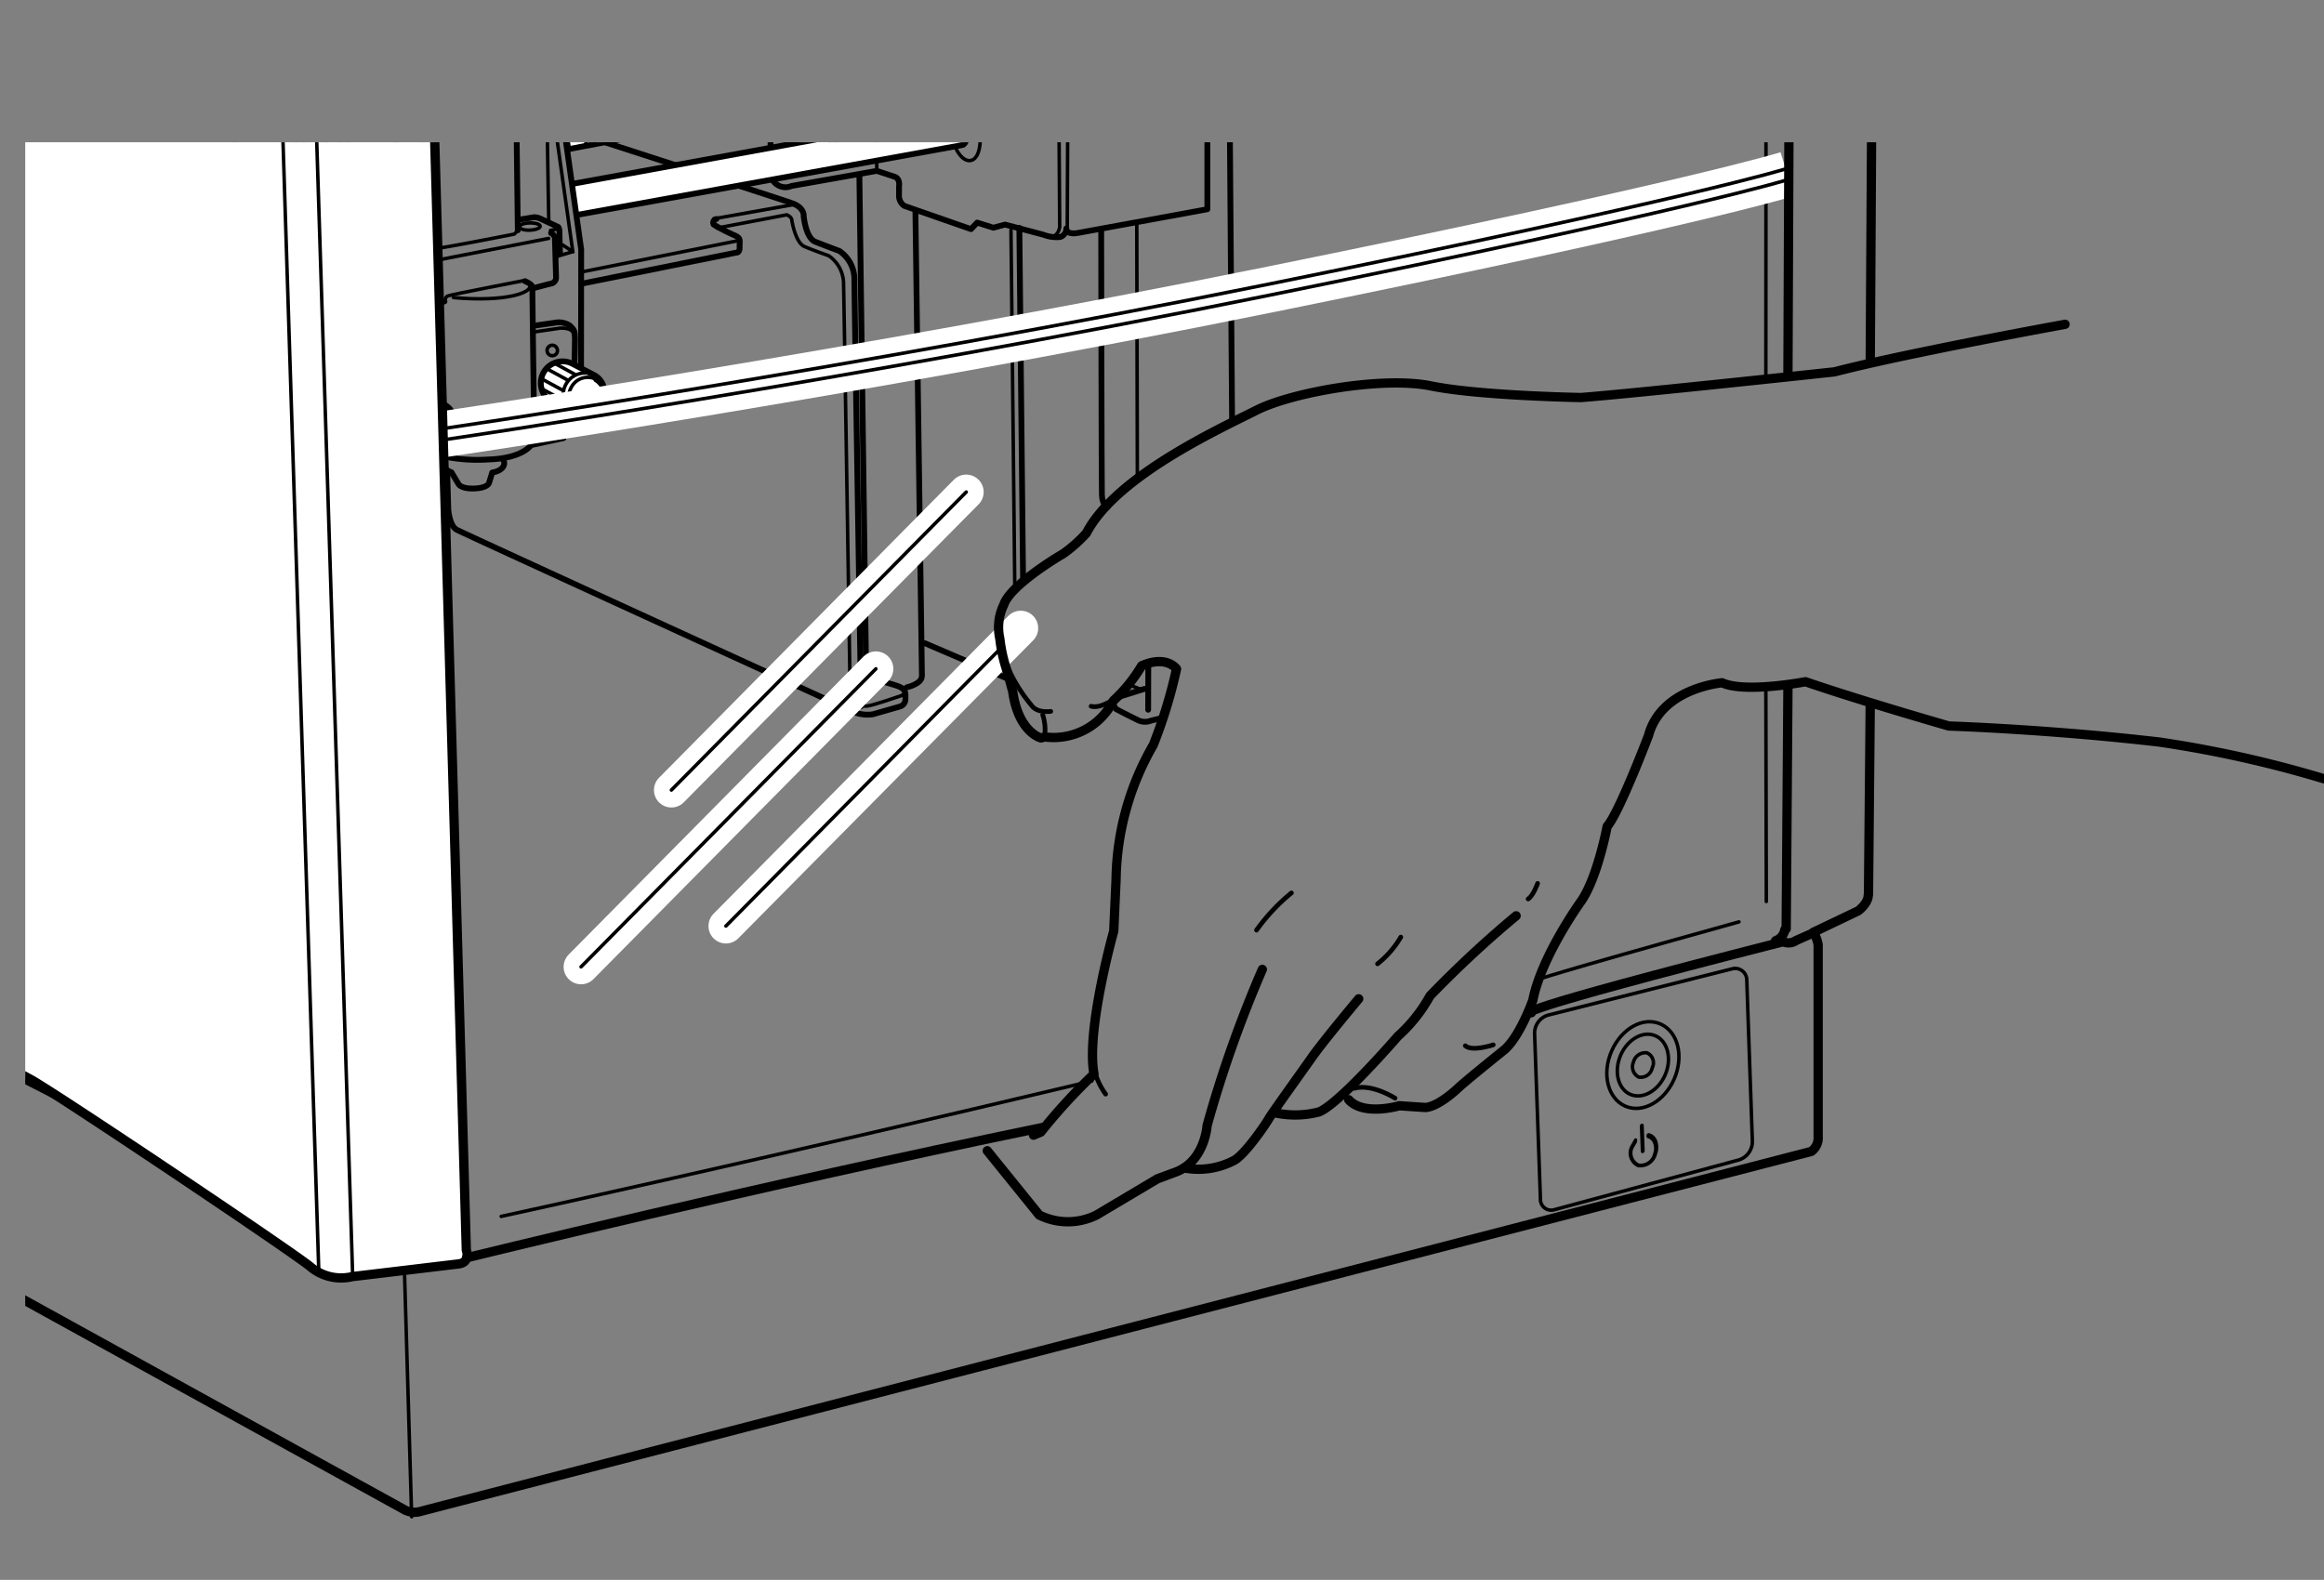 <svg id="レイヤー_3" data-name="レイヤー 3" xmlns="http://www.w3.org/2000/svg" xmlns:xlink="http://www.w3.org/1999/xlink" width="70.52mm" height="47.95mm" viewBox="0 0 199.9 135.92"><rect x="0" y="0" width="199.9" height="135.92" fill="#808080" stroke="none"/><defs><style>.cls-1,.cls-11,.cls-12,.cls-13,.cls-3,.cls-4,.cls-7,.cls-9{fill:none;}.cls-2{clip-path:url(#clip-path);}.cls-10,.cls-11,.cls-13,.cls-3,.cls-4,.cls-5,.cls-6,.cls-7,.cls-8{stroke:#000;}.cls-10,.cls-11,.cls-12,.cls-13,.cls-3,.cls-4,.cls-6,.cls-7,.cls-8{stroke-linecap:round;}.cls-10,.cls-11,.cls-12,.cls-13,.cls-3,.cls-7,.cls-8{stroke-linejoin:round;}.cls-3,.cls-8{stroke-width:0.5px;}.cls-4,.cls-5,.cls-6,.cls-7{stroke-width:0.3px;}.cls-10,.cls-5,.cls-6,.cls-8{fill:#fff;}.cls-12,.cls-9{stroke:#fff;stroke-width:3px;}.cls-10,.cls-11{stroke-width:0.8px;}.cls-13{stroke-width:0.4px;}</style><clipPath id="clip-path"><rect class="cls-1" x="2.17" y="12.24" width="229" height="131"/></clipPath></defs><g class="cls-2"><g id="レイヤー_1" data-name="レイヤー 1"><path class="cls-3" d="M51.93,12.21s15.1,4.88,16.2,5.27,1,1.12,1,1.12.17,1.87,1,2.2,2.07.79,2.07.79a2.94,2.94,0,0,1,1.29,2.5c0,1.27.58,36.66.58,36.66"/><path class="cls-3" d="M46.07,28l1.63-.23A1.75,1.75,0,0,1,49,28c.43.41.43.47.45,1.07s-.16,7-.16,7a1.56,1.56,0,0,1-.94,1.06c-.72.2-2.32.44-2.32.44"/><path class="cls-4" d="M37.39,39.06l-.26-9.15a.64.64,0,0,1-.58.29c-.46,0-2.66.53-2.66.53s-1,.21-.92,1.07.11,7.11.11,7.11.12.77.62.84"/><path class="cls-4" d="M71.79,12.46a1.63,1.63,0,1,1-3.12-.85,1.63,1.63,0,1,1,3.12.85Z"/><path class="cls-4" d="M70.72,10.24l-.5-.14a1.76,1.76,0,0,0-2,1.38,1.76,1.76,0,0,0,1.08,2.23l.49.13a1.75,1.75,0,0,0,2.05-1.38A1.75,1.75,0,0,0,70.72,10.24Z"/><path class="cls-5" d="M71.41,12.09l-.34-.1a.24.24,0,0,1-.15-.31l.13-.48-.47-.13-.13.49a.25.25,0,0,1-.29.19l-.38-.11-.15.54.39.11a.24.24,0,0,1,.15.31l-.12.45.47.13.12-.46a.25.25,0,0,1,.28-.19l.35.1Z"/><path class="cls-6" d="M18.52,5.07a3.59,3.59,0,0,0,0-.94c-.1-1-.58-1.78-1.06-1.73l-.56.07c-.49,0-.81.9-.71,1.9"/><path class="cls-4" d="M16.23,4.37c-.1-1,.22-1.85.71-1.9s1,.73,1,1.73a2.89,2.89,0,0,1,0,.72"/><polyline class="cls-7" points="75.23 -22.91 75.29 4.16 75.42 14.73"/><path class="cls-8" d="M82.38,3,74.51,4.4c-.52.1-.77,1.13-.56,2.31s.82,2.06,1.34,2l7.87-1.43c.53-.1.78-1.13.56-2.31S82.91,2.87,82.38,3Z"/><path class="cls-3" d="M72.27-4.22l0,1.64a47.28,47.28,0,0,0-4.74,1.1A2.5,2.5,0,0,0,66.28-.11s0,12.87,0,14.8A1.29,1.29,0,0,0,68.08,16l7.34-1.3s1,.33,1.52.5.39.83.39.83l0,.73a1.07,1.07,0,0,0,.45.95l5.74,2,.53-.56,1.4.44,1-.27,3.29.87a3.17,3.17,0,0,0,1.45.2.76.76,0,0,0,.53-.74c0,.6,1,.39,1,.39L103.85,18s0-24.11,0-24.41-.44-.6-.44-.6L88.48-12l-5,.87"/><path class="cls-7" d="M84.21,10.81c.28,1.54,0,2.89-.73,3s-1.46-1-1.74-2.57.05-2.88.73-3S83.94,9.28,84.21,10.81Z"/><path class="cls-8" d="M49.68,18.48l33.09-6c.33-.06.49-.71.35-1.45s-.51-1.29-.84-1.23l-32.95,6"/><path class="cls-7" d="M75.85,6.36c.22,1.18,0,2.22-.56,2.31s-1.12-.78-1.34-2,0-2.21.56-2.31S75.64,5.19,75.85,6.36Z"/><path class="cls-8" d="M48.87,12.84C49.52,12.68,74.78,8.05,75,8s.52-.76.38-1.56-.56-1.39-.91-1.32-25.66,4.68-26,4.8Z"/><path class="cls-7" d="M49.08,9.76a3.23,3.23,0,0,1,1.32,2.7"/><path class="cls-7" d="M49.84,9.62a3.23,3.23,0,0,1,1.32,2.7"/><path class="cls-7" d="M51.18,9.38a3.22,3.22,0,0,1,1.32,2.7"/><path class="cls-7" d="M51.94,9.24a3.23,3.23,0,0,1,1.32,2.7"/><path class="cls-7" d="M53.28,9a3.18,3.18,0,0,1,1.31,2.7"/><path class="cls-7" d="M54,8.86a3.18,3.18,0,0,1,1.31,2.69"/><path class="cls-7" d="M55.38,8.61a3.21,3.21,0,0,1,1.31,2.7"/><path class="cls-7" d="M56.14,8.47a3.21,3.21,0,0,1,1.31,2.7"/><path class="cls-7" d="M57.47,8.23a3.19,3.19,0,0,1,1.32,2.7"/><path class="cls-7" d="M58.23,8.09a3.19,3.19,0,0,1,1.32,2.7"/><path class="cls-7" d="M59.58,7.84a3.24,3.24,0,0,1,1.31,2.7"/><path class="cls-7" d="M60.33,7.7a3.2,3.2,0,0,1,1.32,2.7"/><path class="cls-7" d="M61.67,7.46A3.19,3.19,0,0,1,63,10.16"/><path class="cls-7" d="M62.43,7.32A3.23,3.23,0,0,1,63.75,10"/><path class="cls-7" d="M63.77,7.08a3.22,3.22,0,0,1,1.32,2.7"/><path class="cls-7" d="M64.53,6.94a3.22,3.22,0,0,1,1.32,2.7"/><path class="cls-7" d="M65.87,6.69a3.23,3.23,0,0,1,1.32,2.7"/><path class="cls-7" d="M66.63,6.55A3.23,3.23,0,0,1,68,9.25"/><path class="cls-7" d="M68,6.31A3.22,3.22,0,0,1,69.29,9"/><path class="cls-7" d="M68.73,6.17a3.22,3.22,0,0,1,1.32,2.7"/><path class="cls-7" d="M70.07,5.92a3.23,3.23,0,0,1,1.32,2.7"/><path class="cls-7" d="M70.83,5.78a3.23,3.23,0,0,1,1.32,2.71"/><path class="cls-7" d="M72.17,5.54a3.23,3.23,0,0,1,1.32,2.7"/><path class="cls-7" d="M72.93,5.4a3.23,3.23,0,0,1,1.32,2.7"/><path class="cls-6" d="M22.23,4.54l.49-.19c.43-.15.55-.89.28-1.65s-.85-1.24-1.28-1.08c-.07,0-.41.17-.49.19-.43.16-.55.9-.27,1.65S21.81,4.7,22.23,4.54Z"/><path class="cls-4" d="M21,3.46c-.28-.75-.16-1.49.27-1.65s1,.33,1.28,1.08.15,1.49-.28,1.65S21.23,4.22,21,3.46Z"/><path class="cls-5" d="M21.25,3.57l.17-.06c.06,0,.14,0,.18.15l.13.37L22,4l-.14-.38c0-.1,0-.2,0-.22l.19-.07-.15-.41-.19.07c-.06,0-.14,0-.18-.15l-.12-.35-.24.09.13.34c0,.11,0,.21,0,.23l-.17.06Z"/><path class="cls-8" d="M51.87,33.12a1.7,1.7,0,0,0-.77-.86l-1.93-1a1.87,1.87,0,0,0-1.78,3.28l1.93,1a1.73,1.73,0,0,0,1.37.12"/><path class="cls-7" d="M50.69,35.66a1.73,1.73,0,0,1-1.37-.12,1.87,1.87,0,0,1,1.78-3.28,1.7,1.7,0,0,1,.73.77"/><path class="cls-7" d="M49.67,35.45a1.6,1.6,0,0,1-.53-2.13,1.59,1.59,0,0,1,2.14-.68"/><path class="cls-8" d="M51.28,32.64a1.62,1.62,0,0,1-1.55,2.84l-.06,0"/><line class="cls-7" x1="47.75" y1="31.28" x2="49.42" y2="32.19"/><line class="cls-7" x1="47.12" y1="31.77" x2="48.79" y2="32.68"/><line class="cls-7" x1="46.64" y1="32.62" x2="48.32" y2="33.53"/><line class="cls-7" x1="46.63" y1="33.46" x2="48.3" y2="34.37"/><path class="cls-8" d="M39,35.67a1.74,1.74,0,0,0-.77-.86l-1.92-1.05A1.87,1.87,0,0,0,34.53,37l1.93,1.05a1.78,1.78,0,0,0,1.37.12"/><path class="cls-7" d="M37.83,38.21a1.78,1.78,0,0,1-1.37-.12,1.87,1.87,0,0,1,1.78-3.28,1.7,1.7,0,0,1,.73.77"/><path class="cls-7" d="M36.81,38a1.59,1.59,0,0,1-.52-2.13,1.58,1.58,0,0,1,2.13-.68"/><path class="cls-8" d="M38.42,35.19A1.62,1.62,0,0,1,36.87,38l-.06,0"/><line class="cls-7" x1="34.9" y1="33.83" x2="36.57" y2="34.74"/><line class="cls-7" x1="34.26" y1="34.32" x2="35.93" y2="35.23"/><line class="cls-7" x1="33.79" y1="35.17" x2="35.46" y2="36.08"/><line class="cls-7" x1="33.78" y1="36.01" x2="35.45" y2="36.92"/><path class="cls-3" d="M100.09,61.73C99.55,61.87,99,62,99,62a1.38,1.38,0,0,1-1.21-.09C97,61.53,96,61,96,61s-.62-.77.1-1,2.33-.73,2.33-.73"/><line class="cls-3" x1="105.55" y1="-19.26" x2="105.98" y2="36.33"/><path class="cls-3" d="M95.26,43.64s-.45-.17-.48-1.07-.06-22.78-.06-22.78"/><line class="cls-3" x1="98.76" y1="61.06" x2="98.77" y2="57.21"/><path class="cls-7" d="M90.45,20.33c.6,0,.7-.8.7-.8S91-2.28,91-3.61s-.65-1.55-.65-1.55l-6.6-2.59L78.24-23.36"/><path class="cls-7" d="M84.6-8l6.3,2.6a1.94,1.94,0,0,1,1,1.84c0,1.45-.1,23.21-.1,23.21"/><line class="cls-7" x1="97.78" y1="19.15" x2="97.83" y2="41.41"/><path class="cls-3" d="M51.35-18.95l8.48,2.65a1.19,1.19,0,0,1,.75,1c0,.73.08,13,.08,13l-7,9.69-21.53,4-.32-.13-.4-16.76"/><path class="cls-4" d="M30.36-1.57c.32-.06.35-.6.35-.6l-.1-3.22c0-1.45,1.43-1,1.46.23s.34,16.4.34,16.4"/><line class="cls-3" x1="28.72" y1="-1.93" x2="28.91" y2="9.07"/><path class="cls-3" d="M17.57-13,25.43-7.5s.55.25.59,1.43.37,37.52.37,37.52-.07.81-.7,1-1.55-.41-1.55-.41"/><path class="cls-7" d="M14.39-14.19,24.6-7.12s.55.26.58,1.44c0,.34.05,3.61.09,8.09"/><polyline class="cls-3" points="15.71 4.2 15.7 3.9 12.1 2.49 9.27 2.82"/><path class="cls-3" d="M15.29,4.21l2.26.9,1.15,0,.86.4.72-.2L20.14.51s-.09-.73.71-.45S24.64,1.7,24.64,1.7a1.88,1.88,0,0,1,.7,1.19c0,.67.27,27.79.27,27.79s0,.91-.76,1.11-3.84.84-3.84.84a1.73,1.73,0,0,1-.91-.15L10.3,28"/><path class="cls-4" d="M9.24,3.91,20.13,8.67l4.45-.8s.77-.44.76-.87"/><line class="cls-4" x1="20.16" y1="5.52" x2="24.99" y2="7.5"/><line class="cls-4" x1="20.13" y1="8.67" x2="20.52" y2="32.22"/><polyline class="cls-3" points="31.5 8.82 27.52 9.36 27.58 11.35 28.03 12.18 28.11 14.84"/><path class="cls-3" d="M28.16,14.48a2.72,2.72,0,0,1-.91.08l.09,3.08.74.4.15,5.25-.47.5.06,1.93,2.57,1.2,0,.69"/><polyline class="cls-3" points="30.25 27.16 29.04 27.56 29.05 28.15 30.43 28.65 30.46 29.83"/><polyline class="cls-3" points="30.31 29.29 29.1 29.69 29.12 30.28 30.49 30.78 30.52 31.96"/><polyline class="cls-3" points="30.38 31.46 29.16 31.86 29.18 32.45 30.55 32.96 30.59 34.13"/><polyline class="cls-3" points="30.43 33.55 29.22 33.95 29.24 34.53 30.61 35.04 30.65 36.22"/><polyline class="cls-3" points="30.5 35.63 29.28 36.03 29.3 36.62 30.68 37.26 32.46 39.2 32.48 39.83 33.76 40.43 36.87 39.89 36.86 39.48"/><polyline class="cls-3" points="30.87 37.62 30.89 38.38 31.9 38.72"/><path class="cls-3" d="M36.3,26.4l.08,2.85a.59.59,0,0,1-.21.51l-2.88.53a1.08,1.08,0,0,0-1.06,1.17c0,.63.2,6.83.21,7.19s.71,1,.71,1,.19.36,1.18.15,3.06-.72,3.06-.72a14.12,14.12,0,0,0,4.59.45c3-.09,4.05-1.25,4-2s-.19-12.72-.19-12.72"/><path class="cls-3" d="M34.66,23.09s.32.13.33.31.07,2.58.07,2.58a1.09,1.09,0,0,0,.47.3,5.48,5.48,0,0,0,1.13.06l1.57-.41"/><path class="cls-3" d="M34.92,24.22l-.9.16a3.63,3.63,0,0,1-2.24-.52"/><path class="cls-3" d="M31.34,21.1l2.34-.47s.41-.06.4-.38,0-9.1,0-9.1"/><line class="cls-3" x1="44.41" y1="9.26" x2="44.54" y2="19.81"/><path class="cls-3" d="M44.65,18.9l1.26-.21a1.32,1.32,0,0,1,.45.07c.23.09,1.66.77,1.66.77a.73.73,0,0,1,.1.36c0,.23.05,1.86.05,1.86l-.17.18"/><path class="cls-3" d="M47.4,20.05s.32.17.33.44.1,3.4.1,3.4a.53.53,0,0,1-.44.51c-.45.1-1.57.41-1.57.41,0-.32-.38-.49-.66-.62"/><path class="cls-4" d="M38.32,25.7s0-.13.17-.23S45,24.15,45,24.15"/><path class="cls-4" d="M39,25.6c4.5.41,7.15-.44,6.49-1.24"/><path class="cls-7" d="M35.22,32.67a.49.49,0,0,1-.62.25A.51.51,0,0,1,35,32,.48.48,0,0,1,35.22,32.67Z"/><path class="cls-7" d="M47.89,30.39a.45.45,0,1,1-.18-.64A.47.47,0,0,1,47.89,30.39Z"/><path class="cls-4" d="M31.36,21.78l1.28.51a3.41,3.41,0,0,0,1.18.06,4.87,4.87,0,0,1,.73-.12l1,.43s.18,0,.2.63.09,2.9.09,2.9"/><line class="cls-4" x1="36.01" y1="22.69" x2="47.19" y2="20.51"/><line class="cls-4" x1="47.35" y1="19.82" x2="47.84" y2="19.72"/><path class="cls-4" d="M33.91,20.62l1.65.72a4.53,4.53,0,0,0,1.55.09c1-.07,7.12-1.29,7.12-1.29s.31-.24.3-.51"/><path class="cls-4" d="M34.21,21.52c0,.2-.36.37-.81.38s-.82-.13-.82-.33.35-.38.8-.39S34.2,21.32,34.21,21.52Z"/><path class="cls-4" d="M46.47,19.46c0,.17-.4.32-.89.34s-.9-.11-.9-.29.39-.32.88-.33S46.46,19.29,46.47,19.46Z"/><line class="cls-4" x1="36.46" y1="21.05" x2="36.39" y2="10.8"/><path class="cls-4" d="M29.52,9.92l.19.22,2,14.17a2.41,2.41,0,0,1,.77,0"/><polyline class="cls-4" points="27.56 9.57 28.99 10.3 30.96 25.19 31.24 37.7"/><line class="cls-4" x1="30.66" y1="16.32" x2="33.86" y2="15.73"/><line class="cls-4" x1="31.12" y1="19.61" x2="33.91" y2="19.08"/><line class="cls-4" x1="29.79" y1="9.86" x2="31.5" y2="9.59"/><line class="cls-4" x1="26.52" y1="28.9" x2="29.23" y2="28.34"/><line class="cls-4" x1="26.5" y1="28.06" x2="29.04" y2="27.56"/><path class="cls-3" d="M38.13,39.32c-.29.43-.16,1,.7,1.31l.57.95s.14.48,1.34.45,1.32-.47,1.32-.47l.28-.91c1-.15,1.24-.82.87-1.17"/><polyline class="cls-3" points="48.46 37.09 48.47 37.69 45.89 38.25"/><path class="cls-7" d="M45.88,28.57l2.3-.34s1.13-.08,1.15.55"/><polyline class="cls-3" points="48.17 8.57 49.99 21.45 49.98 31.54"/><polyline class="cls-4" points="47.45 8.71 49.27 21.65 48.13 21.99"/><line class="cls-4" x1="49.27" y1="21.65" x2="48.41" y2="21.08"/><line class="cls-4" x1="47.2" y1="19" x2="47.03" y2="8.79"/><path class="cls-3" d="M50,24.41l13.34-2.68s.3.05.28-.49.16-.74-.45-1a14.91,14.91,0,0,1-1.78-.92.32.32,0,0,1,.23-.48"/><path class="cls-7" d="M73.15,61.14s-.55-35.39-.59-36.66A2.94,2.94,0,0,0,71.28,22s-1.28-.45-2.08-.79-1.09-2.26-1.09-2.26c0-.3-.44-.47-.44-.47l-6,1.14"/><path class="cls-3" d="M38.46,40.46l.1,3.38s.1,1.39.72,1.73,33.8,15.51,33.8,15.51a3.12,3.12,0,0,0,2,.37l2.34-.67a.65.65,0,0,0,.46-.62c0-.49.1-.85-.64-1.13a20.82,20.82,0,0,0-2.19-.6"/><line class="cls-7" x1="61.4" y1="18.82" x2="68.31" y2="17.59"/><path class="cls-7" d="M74,60.51s.07.3.61.23,2.64-.8,2.64-.8,1-.21.4-.8"/><path class="cls-7" d="M74.14,58c.42,0,.91.22.93.64V59s.14.66-.83.69"/><path class="cls-3" d="M78,59.13s1.32-.28,1.3-1-.56-39.92-.56-39.92"/><line class="cls-3" x1="73.92" y1="15.07" x2="74.5" y2="57.9"/><line class="cls-3" x1="87.68" y1="19.6" x2="88" y2="49.89"/><line class="cls-7" x1="86.96" y1="19.8" x2="87.29" y2="50.75"/><path class="cls-3" d="M86.88,58.48l-7.32-3.14"/><line class="cls-7" x1="97.04" y1="58.88" x2="98.26" y2="59.35"/><line class="cls-7" x1="50.11" y1="23.38" x2="63.51" y2="20.7"/><polyline class="cls-3" points="35.67 40.06 35.78 43.92 10.68 49.13"/><line class="cls-3" x1="35.84" y1="41.62" x2="38.36" y2="41.19"/></g><g id="レイヤー_2_" data-name="レイヤー 2&apos;"><line class="cls-7" x1="151.94" y1="-51.04" x2="151.89" y2="32.74"/><path class="cls-9" d="M38.12,36.87s35-5.13,71.18-12.46,44.3-9.88,44.3-9.88"/><path class="cls-9" d="M38.14,37.84s35-5.13,71.18-12.47,44.31-9.87,44.31-9.87"/><path class="cls-7" d="M38.12,36.87s35-5.13,71.18-12.46,44.3-9.88,44.3-9.88"/><path class="cls-7" d="M38.14,37.84s35-5.13,71.18-12.47,44.31-9.87,44.31-9.87"/><path class="cls-10" d="M-20.89-41.77a1.05,1.05,0,0,0,.89-.48l3.89-6.55s0-.55,1.61-.86a4.2,4.2,0,0,1,2.36,0C8.72-42.76,35.2-38.09,35.2-38.09s.77.37.79,1,4.12,144.63,4.12,144.63.4,1.08-.69,1.2l-9.12,1.09a4.11,4.11,0,0,1-3.65-.89c-1.86-1.49-21.82-14.87-24-16.07S-9.17,86.69-9.17,86.69a6.2,6.2,0,0,1-1-1.61c-.58-1.16-4.65-10.29-4.65-10.29a14.75,14.75,0,0,1-.34-2.43c0-1.09-5.6-114.14-5.6-114.14"/><path class="cls-11" d="M160.87,31.14c0-.72.69-117.43.69-117.43"/><path class="cls-11" d="M131.58-59.91l-3.15-2.35a6.62,6.62,0,0,0-2.29-1C124.77-63.6,70.81-74,70.81-74L-61.61-58.17s-.08,3.63-.06,4.26S-55.87,61-55.87,61l-1.78,1a1.56,1.56,0,0,0-.24,1.1c0,.81.9,15.47.9,15.47a2.69,2.69,0,0,0,.57.89c.37.35,91.11,50.37,91.11,50.37a1.84,1.84,0,0,0,1.37.23c.72-.2,119.74-31,119.74-31a1.45,1.45,0,0,0,.59-1.29c0-.91,0-16.49,0-16.49a3.32,3.32,0,0,0-.4-1.08l3.85-1.84s.88-.65.86-1.38"/><path class="cls-11" d="M89.67,97c-24.27,5-49.54,11.21-49.54,11.21"/><path class="cls-11" d="M153.52,80a1.22,1.22,0,0,1-.79.93"/><path class="cls-11" d="M154.15-53.67c0,.9-.36,85.91-.36,85.91"/><line class="cls-7" x1="22.82" y1="-35.92" x2="27.42" y2="109.34"/><line class="cls-7" x1="25.73" y1="-35.64" x2="30.33" y2="109.61"/><path class="cls-7" d="M43.11,104.65S65.67,99.74,93.92,93"/><line class="cls-7" x1="-57.7" y1="62.51" x2="6.71" y2="95.44"/><line class="cls-12" x1="108.43" y1="-17.87" x2="83.07" y2="7.77"/><line class="cls-12" x1="120.89" y1="-21.37" x2="95.54" y2="4.26"/><line class="cls-7" x1="108.43" y1="-17.87" x2="83.07" y2="7.77"/><line class="cls-7" x1="120.89" y1="-21.37" x2="95.54" y2="4.26"/><line class="cls-12" x1="83.11" y1="42.33" x2="57.75" y2="67.97"/><line class="cls-12" x1="75.34" y1="57.54" x2="49.98" y2="83.18"/><line class="cls-12" x1="87.8" y1="54.04" x2="62.44" y2="79.67"/><line class="cls-7" x1="83.11" y1="42.33" x2="57.75" y2="67.97"/><line class="cls-7" x1="75.34" y1="57.54" x2="49.98" y2="83.18"/><line class="cls-7" x1="86.17" y1="55.68" x2="62.44" y2="79.67"/><path class="cls-7" d="M150.73,98.16a1.66,1.66,0,0,1-1.12,1.62l-15.9,4.29a.93.93,0,0,1-1.21-.94l-.5-14.2a1.62,1.62,0,0,1,1.13-1.59l15.9-4a1,1,0,0,1,1.22,1Z"/><path class="cls-7" d="M144.15,92.46c-.69,2-2.52,3.27-4.09,2.8s-2.28-2.46-1.58-4.47S141,87.52,142.57,88,144.84,90.45,144.15,92.46Z"/><path class="cls-7" d="M143.33,92.22c-.5,1.43-1.8,2.32-2.91,2s-1.61-1.75-1.12-3.18,1.79-2.32,2.9-2S143.82,90.79,143.33,92.22Z"/><path class="cls-7" d="M142.12,91.86a1,1,0,0,1-1.17.8,1,1,0,0,1-.45-1.28,1.06,1.06,0,0,1,1.17-.8A.94.94,0,0,1,142.12,91.86Z"/><path d="M141.63,97.68a.19.19,0,0,0,.1.24.72.72,0,0,1,.46.43,1.27,1.27,0,0,1,0,.9,1.09,1.09,0,0,1-1.21.85,1,1,0,0,1-.46-1.34l.28-.48c0-.1.06-.25,0-.3a.15.15,0,0,0-.22,0l-.36.64a1.33,1.33,0,0,0,.65,1.8,1.48,1.48,0,0,0,1.66-1.12,1.7,1.7,0,0,0,0-1.2,1,1,0,0,0-.64-.6A.19.19,0,0,0,141.63,97.68Z"/><path d="M141.05,96.89l.08,2.16a.16.16,0,0,0,.18.16.22.22,0,0,0,.16-.22l-.08-2.16a.15.15,0,0,0-.17-.16A.23.23,0,0,0,141.05,96.89Z"/><path class="cls-11" d="M156,80.24l-1.52.68a1.12,1.12,0,0,1-1.27,0"/><line class="cls-7" x1="35.41" y1="130.49" x2="34.8" y2="109.72"/><path class="cls-11" d="M199.9,67a98.84,98.84,0,0,0-14.16-3.16c-9.59-1.11-18.11-1.38-18.11-1.38S160,60.27,155.3,58.65c0,0-5.21,1-7.17.09,0,0-5.23.43-6.33,4.53,0,0-2.52,6.64-3.56,7.83,0,0-.85,4.53-2.3,6.52,0,0-3.36,4.68-4.09,8.42,0,0-1.15,3.26-2.54,4.35,0,0-3.26,2.61-4,3.32,0,0-1.59,1.5-2.7,1.57l-2.25-.15s-3.08.91-4.35-.52"/><path class="cls-11" d="M130.41,78.79A92.27,92.27,0,0,0,123,85.68a13.2,13.2,0,0,1-2.76,3.47s-5,5.79-6.78,6.51a8.14,8.14,0,0,1-3.86.06"/><path class="cls-11" d="M116.87,85.93s-3,3.58-4,5-3.52,4.92-3.75,5.34-2.06,3.11-3,3.58a6.59,6.59,0,0,1-4.26.63"/><path class="cls-11" d="M108.58,83.4a104,104,0,0,0-4.75,13.43s-.19,3.19-2.86,4.06l-1.42.53-5.23,3.11a5.53,5.53,0,0,1-4.93,0L84.92,99"/><path class="cls-11" d="M177.63,27.9c-7.25,1.33-15.67,3-19.83,4.09,0,0-17.21,1.86-21.82,2.21,0,0-8.74-.15-12.9-1s-12,.57-15,2.09S96,40.93,93.45,45.86a11.91,11.91,0,0,1-2,1.78c-.75.43-4.59,2.79-5.11,4.39A4.43,4.43,0,0,0,86,54.94a13.27,13.27,0,0,0,.65,2.87l.46,1.68c.49,3.52,2.43,4,2.43,4l.33-.09a5.76,5.76,0,0,0,5.9-3.12,13.36,13.36,0,0,0,2.43-3c2.15-.95,3,.27,3,.27a42.35,42.35,0,0,1-2,6.54A23.73,23.73,0,0,0,96,75.65L95.8,80.1s-2.4,8.51-1.7,12.3a50.08,50.08,0,0,0-4.58,5l-.62.26"/><path class="cls-13" d="M89.84,63.44a4.15,4.15,0,0,0-.15-1.94"/><path class="cls-13" d="M90.38,61.2s-1.15.18-1.64-.5A13.88,13.88,0,0,1,86,55.53"/><path class="cls-13" d="M96,60s-1.24,1-2.15.76"/><path class="cls-13" d="M95.1,94.13a6.18,6.18,0,0,1-1-2.18"/><path class="cls-13" d="M111.08,76.82a16.71,16.71,0,0,0-3,3.2"/><path class="cls-13" d="M120.49,80.62a8.22,8.22,0,0,1-2,2.3"/><path class="cls-13" d="M132.26,76s-.39,1.09-.82,1.34"/><path class="cls-13" d="M128.44,89.89s-1.81.61-2.4.08"/><path class="cls-13" d="M120,94.48s-2-1.28-3.52-.85"/><path class="cls-7" d="M132.42,84.24s-.13-.12,17.16-4.93"/><path class="cls-11" d="M153.21,81.06c-24.47,6.24-21.49,6.07-21.49,6.07"/><line class="cls-7" x1="151.89" y1="59.11" x2="151.93" y2="77.56"/><path class="cls-11" d="M160.72,76.86c0-.73.15-16.33.15-16.33"/><path class="cls-11" d="M153.79,59.24c0,.91-.15,20.67-.15,20.67"/></g></g></svg>